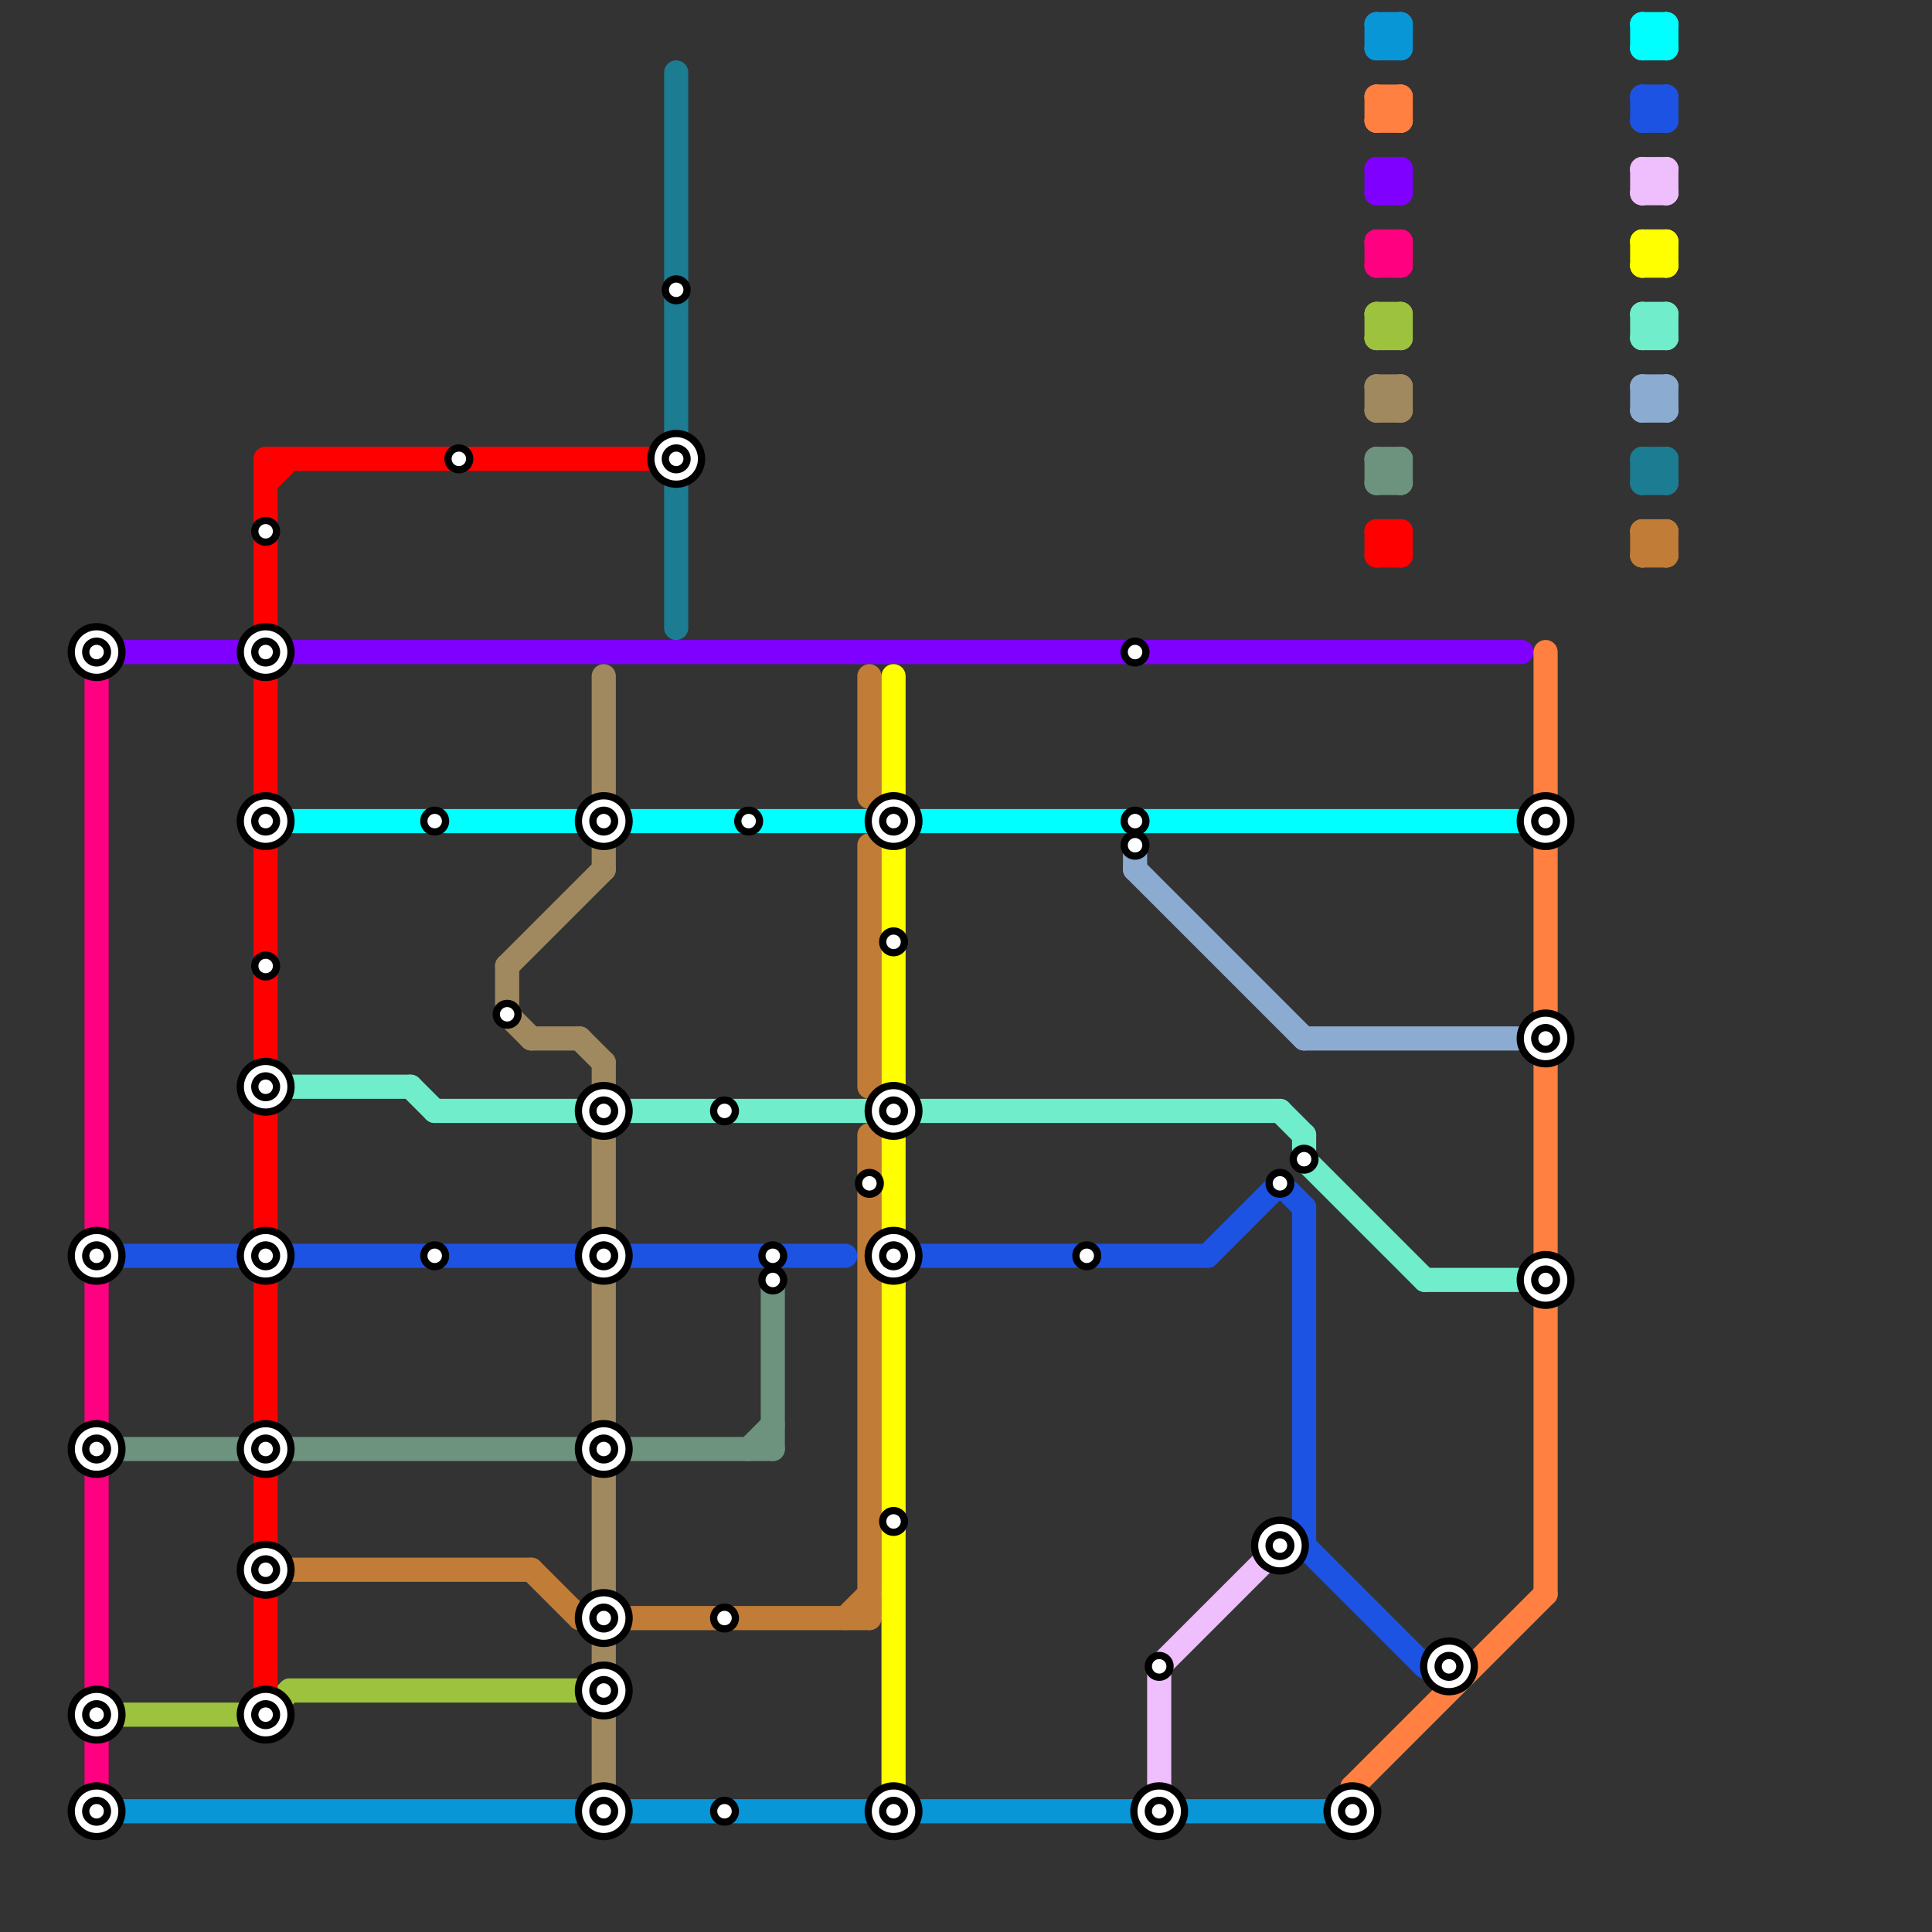 
<svg version="1.1" xmlns="http://www.w3.org/2000/svg" viewBox="0 0 80 80">
<rect x="0" y="0" width="80" height="80" fill="#333333" stroke="none"/>
<style>text { font: 1px Helvetica; font-weight: 600; white-space: pre; dominant-baseline: central; } line { stroke-width: 1; fill: none; stroke-linecap: round; stroke-linejoin: round; } .c0 { stroke: #8000ff } .c1 { stroke: #1d53e2 } .c2 { stroke: #6d927e } .c3 { stroke: #9dc23d } .c4 { stroke: #0896d7 } .c5 { stroke: #ff0000 } .c6 { stroke: #00ffff } .c7 { stroke: #70edcb } .c8 { stroke: #c17c37 } .c9 { stroke: #a0895f } .c10 { stroke: #1b7c92 } .c11 { stroke: #ffff00 } .c12 { stroke: #ff0080 } .c13 { stroke: #8cabd0 } .c14 { stroke: #efbefc } .c15 { stroke: #ff8040 }</style><defs><g id="wm-xf"><circle r="1.2" fill="#000"/><circle r="0.9" fill="#fff"/><circle r="0.6" fill="#000"/><circle r="0.3" fill="#fff"/></g><g id="wm"><circle r="0.6" fill="#000"/><circle r="0.3" fill="#fff"/></g></defs><line class="c0" x1="57" y1="7" x2="58" y2="8"/><line class="c0" x1="57" y1="7" x2="58" y2="7"/><line class="c0" x1="57" y1="8" x2="58" y2="7"/><line class="c0" x1="57" y1="7" x2="57" y2="8"/><line class="c0" x1="58" y1="7" x2="58" y2="8"/><line class="c0" x1="12" y1="27" x2="63" y2="27"/><line class="c0" x1="5" y1="27" x2="10" y2="27"/><line class="c0" x1="57" y1="8" x2="58" y2="8"/><line class="c1" x1="69" y1="4" x2="69" y2="5"/><line class="c1" x1="53" y1="49" x2="54" y2="50"/><line class="c1" x1="38" y1="52" x2="50" y2="52"/><line class="c1" x1="68" y1="4" x2="68" y2="5"/><line class="c1" x1="54" y1="64" x2="59" y2="69"/><line class="c1" x1="5" y1="52" x2="10" y2="52"/><line class="c1" x1="12" y1="52" x2="35" y2="52"/><line class="c1" x1="68" y1="4" x2="69" y2="5"/><line class="c1" x1="68" y1="5" x2="69" y2="5"/><line class="c1" x1="54" y1="50" x2="54" y2="64"/><line class="c1" x1="68" y1="5" x2="69" y2="4"/><line class="c1" x1="50" y1="52" x2="53" y2="49"/><line class="c1" x1="68" y1="4" x2="69" y2="4"/><line class="c1" x1="59" y1="69" x2="60" y2="69"/><line class="c2" x1="4" y1="60" x2="10" y2="60"/><line class="c2" x1="57" y1="20" x2="58" y2="20"/><line class="c2" x1="57" y1="19" x2="58" y2="19"/><line class="c2" x1="31" y1="60" x2="32" y2="59"/><line class="c2" x1="57" y1="20" x2="58" y2="19"/><line class="c2" x1="32" y1="53" x2="32" y2="60"/><line class="c2" x1="58" y1="19" x2="58" y2="20"/><line class="c2" x1="57" y1="19" x2="57" y2="20"/><line class="c2" x1="12" y1="60" x2="32" y2="60"/><line class="c2" x1="57" y1="19" x2="58" y2="20"/><line class="c3" x1="57" y1="13" x2="57" y2="14"/><line class="c3" x1="11" y1="71" x2="12" y2="70"/><line class="c3" x1="57" y1="13" x2="58" y2="14"/><line class="c3" x1="57" y1="14" x2="58" y2="13"/><line class="c3" x1="57" y1="13" x2="58" y2="13"/><line class="c3" x1="4" y1="71" x2="11" y2="71"/><line class="c3" x1="58" y1="13" x2="58" y2="14"/><line class="c3" x1="12" y1="70" x2="25" y2="70"/><line class="c3" x1="57" y1="14" x2="58" y2="14"/><line class="c4" x1="57" y1="2" x2="58" y2="2"/><line class="c4" x1="57" y1="1" x2="58" y2="1"/><line class="c4" x1="5" y1="75" x2="36" y2="75"/><line class="c4" x1="57" y1="1" x2="57" y2="2"/><line class="c4" x1="38" y1="75" x2="55" y2="75"/><line class="c4" x1="57" y1="2" x2="58" y2="1"/><line class="c4" x1="58" y1="1" x2="58" y2="2"/><line class="c4" x1="57" y1="1" x2="58" y2="2"/><line class="c5" x1="11" y1="35" x2="11" y2="70"/><line class="c5" x1="57" y1="22" x2="58" y2="23"/><line class="c5" x1="11" y1="19" x2="11" y2="33"/><line class="c5" x1="57" y1="23" x2="58" y2="23"/><line class="c5" x1="57" y1="22" x2="58" y2="22"/><line class="c5" x1="57" y1="23" x2="58" y2="22"/><line class="c5" x1="11" y1="19" x2="28" y2="19"/><line class="c5" x1="57" y1="22" x2="57" y2="23"/><line class="c5" x1="58" y1="22" x2="58" y2="23"/><line class="c5" x1="11" y1="20" x2="12" y2="19"/><line class="c6" x1="68" y1="2" x2="69" y2="1"/><line class="c6" x1="68" y1="1" x2="68" y2="2"/><line class="c6" x1="68" y1="1" x2="69" y2="2"/><line class="c6" x1="11" y1="34" x2="63" y2="34"/><line class="c6" x1="68" y1="2" x2="69" y2="2"/><line class="c6" x1="68" y1="1" x2="69" y2="1"/><line class="c6" x1="69" y1="1" x2="69" y2="2"/><line class="c7" x1="68" y1="14" x2="69" y2="13"/><line class="c7" x1="53" y1="46" x2="54" y2="47"/><line class="c7" x1="68" y1="13" x2="68" y2="14"/><line class="c7" x1="68" y1="14" x2="69" y2="14"/><line class="c7" x1="69" y1="13" x2="69" y2="14"/><line class="c7" x1="17" y1="45" x2="18" y2="46"/><line class="c7" x1="68" y1="13" x2="69" y2="14"/><line class="c7" x1="38" y1="46" x2="53" y2="46"/><line class="c7" x1="54" y1="48" x2="59" y2="53"/><line class="c7" x1="26" y1="46" x2="36" y2="46"/><line class="c7" x1="54" y1="47" x2="54" y2="48"/><line class="c7" x1="68" y1="13" x2="69" y2="13"/><line class="c7" x1="18" y1="46" x2="24" y2="46"/><line class="c7" x1="12" y1="45" x2="17" y2="45"/><line class="c7" x1="59" y1="53" x2="63" y2="53"/><line class="c8" x1="68" y1="22" x2="69" y2="22"/><line class="c8" x1="36" y1="47" x2="36" y2="67"/><line class="c8" x1="68" y1="22" x2="68" y2="23"/><line class="c8" x1="69" y1="22" x2="69" y2="23"/><line class="c8" x1="68" y1="23" x2="69" y2="22"/><line class="c8" x1="24" y1="67" x2="36" y2="67"/><line class="c8" x1="36" y1="28" x2="36" y2="33"/><line class="c8" x1="68" y1="22" x2="69" y2="23"/><line class="c8" x1="12" y1="65" x2="22" y2="65"/><line class="c8" x1="68" y1="23" x2="69" y2="23"/><line class="c8" x1="35" y1="67" x2="36" y2="66"/><line class="c8" x1="22" y1="65" x2="24" y2="67"/><line class="c8" x1="36" y1="35" x2="36" y2="45"/><line class="c9" x1="57" y1="16" x2="58" y2="16"/><line class="c9" x1="22" y1="43" x2="24" y2="43"/><line class="c9" x1="57" y1="17" x2="58" y2="17"/><line class="c9" x1="25" y1="28" x2="25" y2="33"/><line class="c9" x1="25" y1="71" x2="25" y2="74"/><line class="c9" x1="25" y1="53" x2="25" y2="59"/><line class="c9" x1="25" y1="61" x2="25" y2="66"/><line class="c9" x1="24" y1="43" x2="25" y2="44"/><line class="c9" x1="25" y1="35" x2="25" y2="36"/><line class="c9" x1="25" y1="44" x2="25" y2="51"/><line class="c9" x1="58" y1="16" x2="58" y2="17"/><line class="c9" x1="57" y1="17" x2="58" y2="16"/><line class="c9" x1="57" y1="16" x2="57" y2="17"/><line class="c9" x1="21" y1="40" x2="25" y2="36"/><line class="c9" x1="57" y1="16" x2="58" y2="17"/><line class="c9" x1="25" y1="68" x2="25" y2="69"/><line class="c9" x1="21" y1="40" x2="21" y2="42"/><line class="c9" x1="21" y1="42" x2="22" y2="43"/><line class="c10" x1="69" y1="19" x2="69" y2="20"/><line class="c10" x1="68" y1="20" x2="69" y2="19"/><line class="c10" x1="28" y1="3" x2="28" y2="18"/><line class="c10" x1="68" y1="19" x2="68" y2="20"/><line class="c10" x1="68" y1="19" x2="69" y2="20"/><line class="c10" x1="68" y1="19" x2="69" y2="19"/><line class="c10" x1="28" y1="20" x2="28" y2="26"/><line class="c10" x1="68" y1="20" x2="69" y2="20"/><line class="c11" x1="68" y1="10" x2="68" y2="11"/><line class="c11" x1="68" y1="10" x2="69" y2="10"/><line class="c11" x1="37" y1="28" x2="37" y2="33"/><line class="c11" x1="37" y1="35" x2="37" y2="75"/><line class="c11" x1="68" y1="11" x2="69" y2="11"/><line class="c11" x1="69" y1="10" x2="69" y2="11"/><line class="c11" x1="68" y1="11" x2="69" y2="10"/><line class="c11" x1="68" y1="10" x2="69" y2="11"/><line class="c12" x1="4" y1="27" x2="4" y2="59"/><line class="c12" x1="57" y1="11" x2="58" y2="11"/><line class="c12" x1="4" y1="72" x2="4" y2="75"/><line class="c12" x1="57" y1="10" x2="57" y2="11"/><line class="c12" x1="4" y1="61" x2="4" y2="70"/><line class="c12" x1="57" y1="11" x2="58" y2="10"/><line class="c12" x1="57" y1="10" x2="58" y2="11"/><line class="c12" x1="58" y1="10" x2="58" y2="11"/><line class="c12" x1="57" y1="10" x2="58" y2="10"/><line class="c13" x1="47" y1="36" x2="54" y2="43"/><line class="c13" x1="68" y1="17" x2="69" y2="16"/><line class="c13" x1="68" y1="16" x2="68" y2="17"/><line class="c13" x1="68" y1="16" x2="69" y2="17"/><line class="c13" x1="54" y1="43" x2="63" y2="43"/><line class="c13" x1="68" y1="16" x2="69" y2="16"/><line class="c13" x1="69" y1="16" x2="69" y2="17"/><line class="c13" x1="68" y1="17" x2="69" y2="17"/><line class="c13" x1="47" y1="35" x2="47" y2="36"/><line class="c14" x1="68" y1="8" x2="69" y2="8"/><line class="c14" x1="68" y1="7" x2="69" y2="8"/><line class="c14" x1="68" y1="8" x2="69" y2="7"/><line class="c14" x1="68" y1="7" x2="68" y2="8"/><line class="c14" x1="68" y1="7" x2="69" y2="7"/><line class="c14" x1="48" y1="69" x2="48" y2="74"/><line class="c14" x1="48" y1="69" x2="53" y2="64"/><line class="c14" x1="69" y1="7" x2="69" y2="8"/><line class="c15" x1="56" y1="74" x2="56" y2="75"/><line class="c15" x1="56" y1="74" x2="64" y2="66"/><line class="c15" x1="57" y1="4" x2="58" y2="4"/><line class="c15" x1="57" y1="5" x2="58" y2="4"/><line class="c15" x1="57" y1="4" x2="57" y2="5"/><line class="c15" x1="64" y1="27" x2="64" y2="66"/><line class="c15" x1="58" y1="4" x2="58" y2="5"/><line class="c15" x1="57" y1="5" x2="58" y2="5"/><line class="c15" x1="57" y1="4" x2="58" y2="5"/>

<use x="11" y="22" href="#wm"/><use x="11" y="27" href="#wm-xf"/><use x="11" y="34" href="#wm-xf"/><use x="11" y="40" href="#wm"/><use x="11" y="45" href="#wm-xf"/><use x="11" y="52" href="#wm-xf"/><use x="11" y="60" href="#wm-xf"/><use x="11" y="65" href="#wm-xf"/><use x="11" y="71" href="#wm-xf"/><use x="18" y="34" href="#wm"/><use x="18" y="52" href="#wm"/><use x="19" y="19" href="#wm"/><use x="21" y="42" href="#wm"/><use x="25" y="34" href="#wm-xf"/><use x="25" y="46" href="#wm-xf"/><use x="25" y="52" href="#wm-xf"/><use x="25" y="60" href="#wm-xf"/><use x="25" y="67" href="#wm-xf"/><use x="25" y="70" href="#wm-xf"/><use x="25" y="75" href="#wm-xf"/><use x="28" y="12" href="#wm"/><use x="28" y="19" href="#wm-xf"/><use x="30" y="46" href="#wm"/><use x="30" y="67" href="#wm"/><use x="30" y="75" href="#wm"/><use x="31" y="34" href="#wm"/><use x="32" y="52" href="#wm"/><use x="32" y="53" href="#wm"/><use x="36" y="49" href="#wm"/><use x="37" y="34" href="#wm-xf"/><use x="37" y="39" href="#wm"/><use x="37" y="46" href="#wm-xf"/><use x="37" y="52" href="#wm-xf"/><use x="37" y="63" href="#wm"/><use x="37" y="75" href="#wm-xf"/><use x="4" y="27" href="#wm-xf"/><use x="4" y="52" href="#wm-xf"/><use x="4" y="60" href="#wm-xf"/><use x="4" y="71" href="#wm-xf"/><use x="4" y="75" href="#wm-xf"/><use x="45" y="52" href="#wm"/><use x="47" y="27" href="#wm"/><use x="47" y="34" href="#wm"/><use x="47" y="35" href="#wm"/><use x="48" y="69" href="#wm"/><use x="48" y="75" href="#wm-xf"/><use x="53" y="49" href="#wm"/><use x="53" y="64" href="#wm-xf"/><use x="54" y="48" href="#wm"/><use x="56" y="75" href="#wm-xf"/><use x="60" y="69" href="#wm-xf"/><use x="64" y="34" href="#wm-xf"/><use x="64" y="43" href="#wm-xf"/><use x="64" y="53" href="#wm-xf"/>
</svg>


